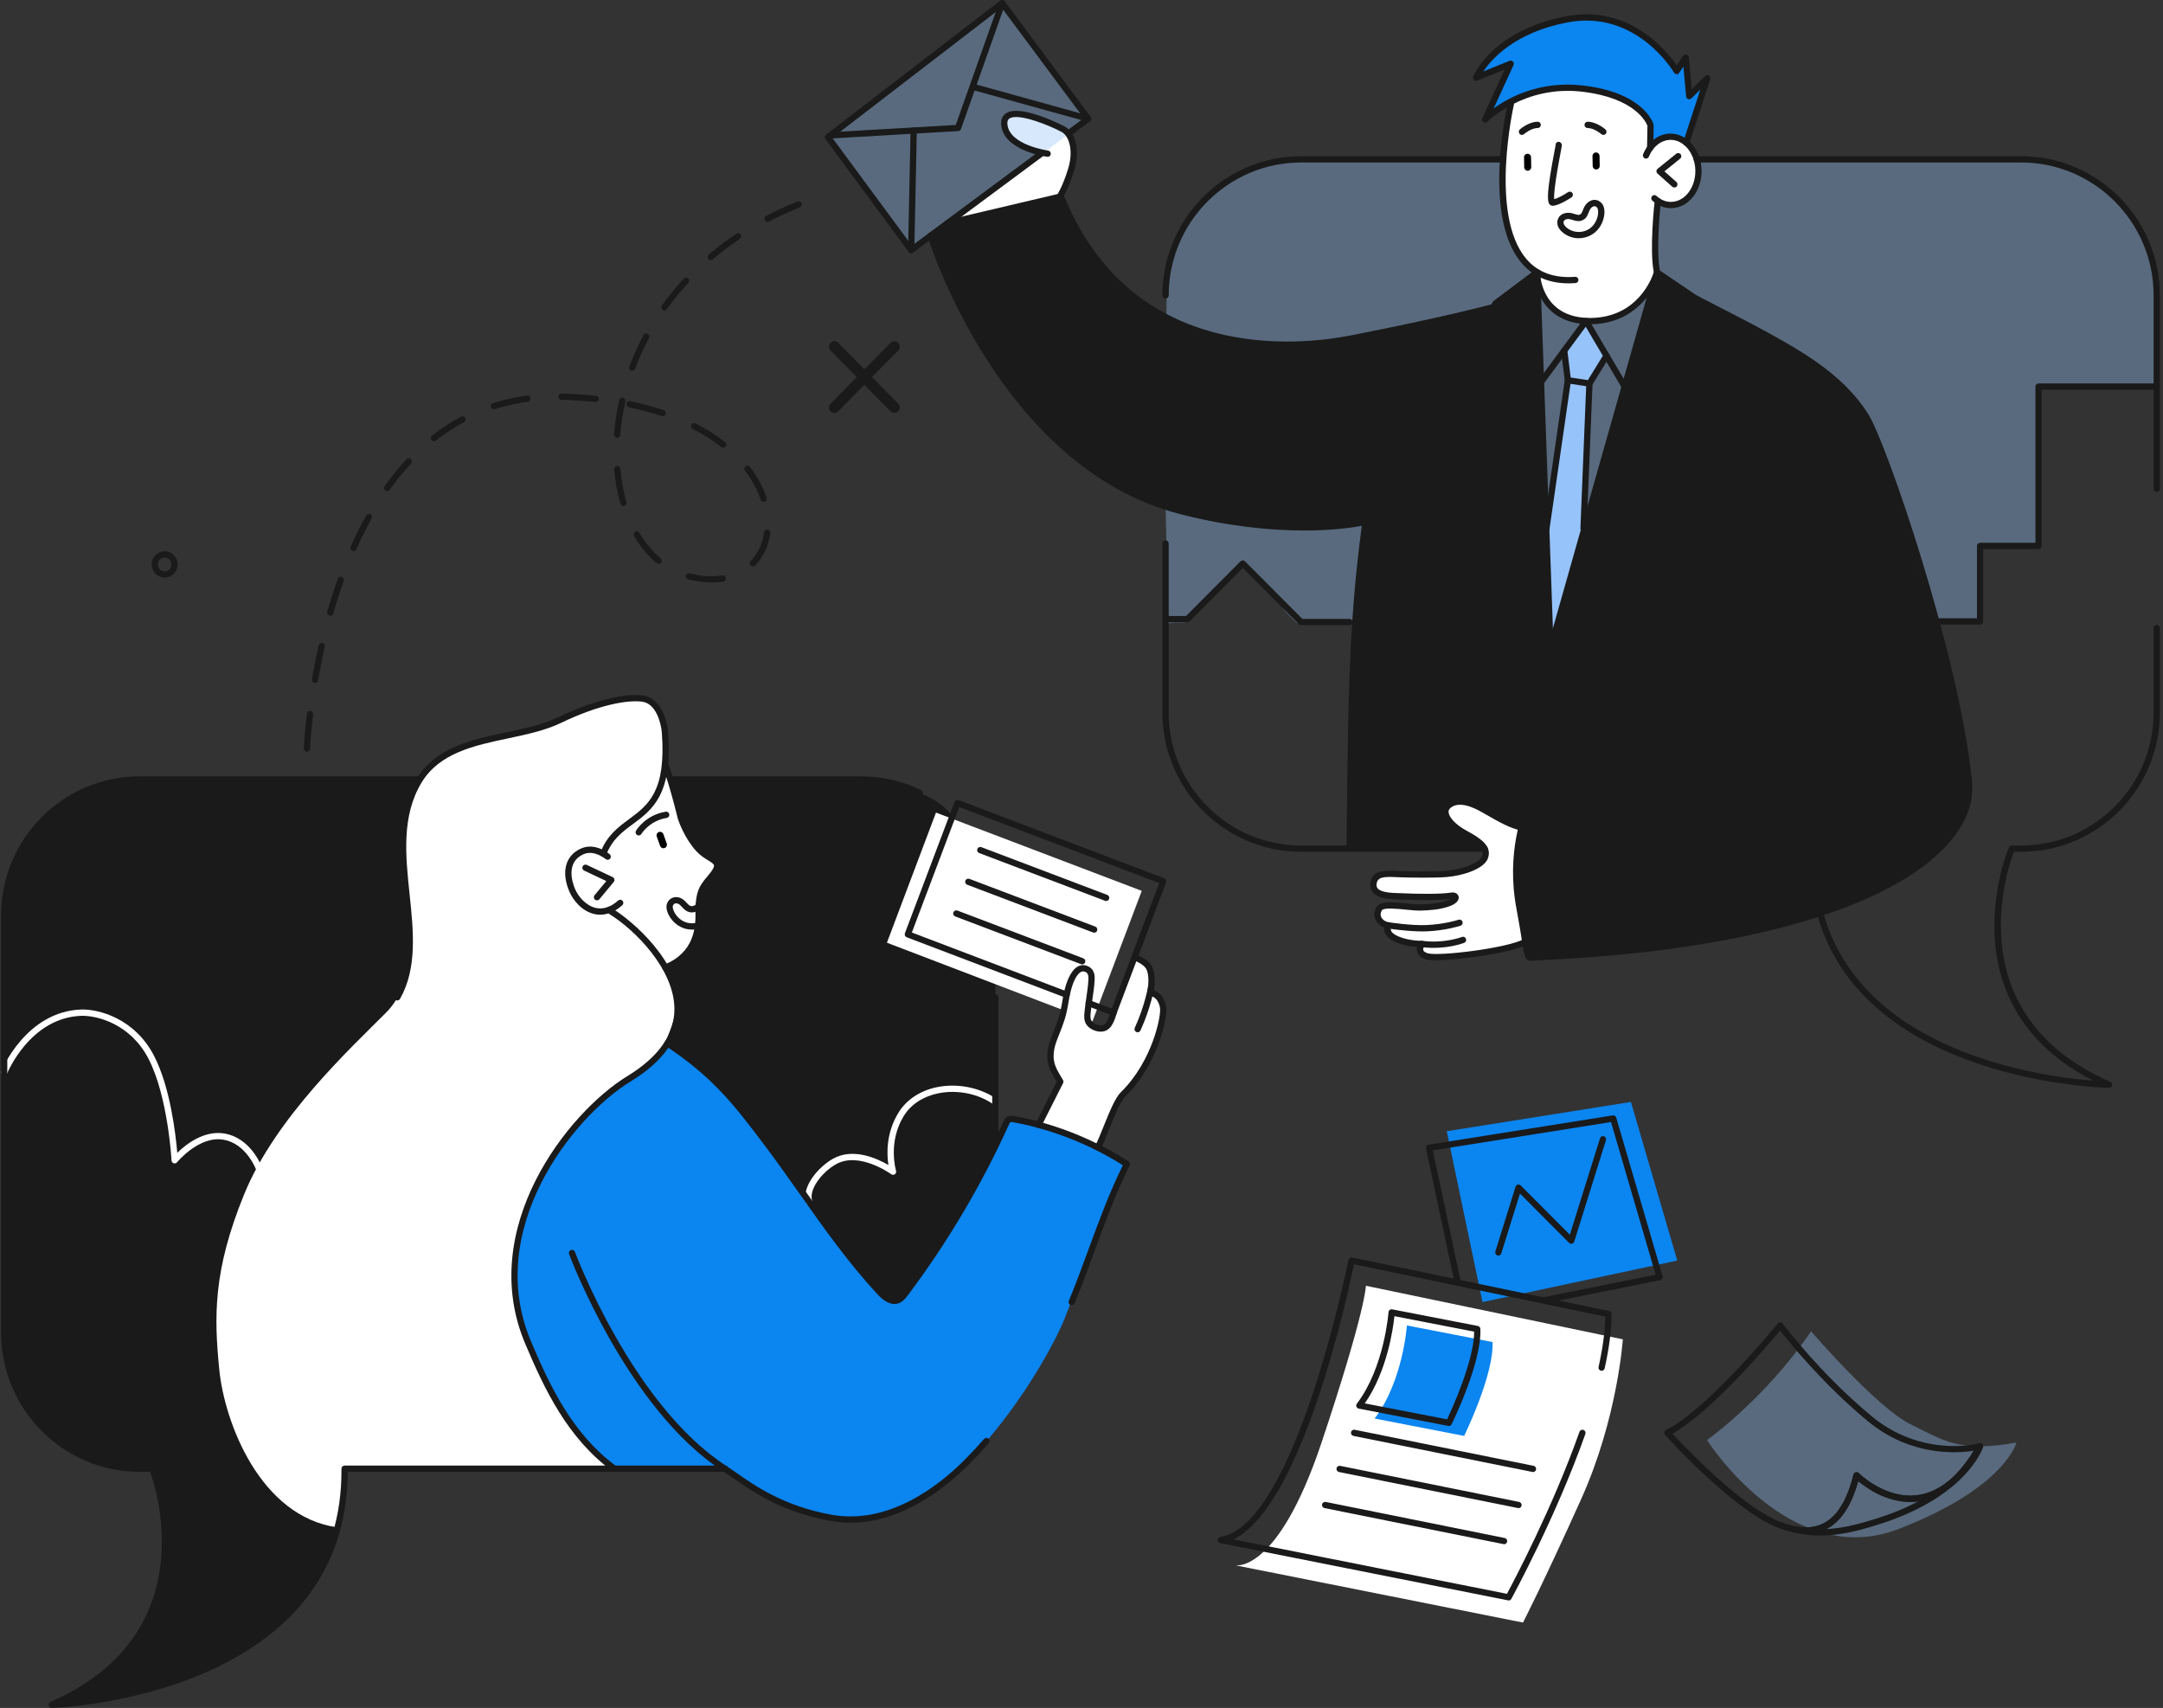 <svg width="518" height="409" viewBox="0 0 518 409" fill="none" xmlns="http://www.w3.org/2000/svg">
<rect x="0" y="0" width="518" height="409" fill="#333333" stroke="none"/>
<g clip-path="url(#clip0_7860_49377)">
<path opacity="0.38" d="M490.456 92.253C490.488 92.253 490.512 92.245 490.544 92.245H495.808C496.529 92.04 497.277 92.715 498.05 92.679C498.971 92.639 499.864 91.968 500.708 92.245H516.501V80.112C516.501 64.761 516.521 61.005 508.25 49.105C499.98 37.204 481.036 38.164 481.036 38.164H311.604C304.782 38.164 300.595 40.104 290.634 45.928C280.678 51.752 279.389 66.653 279.389 66.653L279.133 121.123C279.133 121.123 279.493 135.831 279.577 149.379C280.282 149.186 281.01 149.081 281.747 149.081C282.412 149.081 283.08 149.085 283.745 149.085C288.1 145.25 292.632 141.422 295.867 136.574C296.615 135.454 298.117 135.888 298.541 136.799C298.565 136.811 298.585 136.827 298.609 136.843C298.921 136.851 299.241 136.948 299.534 137.185C302.304 139.394 305.855 142.446 307.472 146.021C308.497 147.125 309.514 148.254 310.631 149.238C320.403 149.33 330.175 149.459 339.947 149.624C374.3 150.206 408.644 151.15 442.992 151.957C448.065 152.078 453.137 152.19 458.209 152.303C458.377 151.76 458.826 151.311 459.55 151.286C459.766 151.278 459.983 151.274 460.199 151.266C459.778 150.391 460.199 149.085 461.46 149.085H473.546C474.082 143.434 473.922 137.759 473.822 132.092C473.798 130.819 475.103 130.405 475.984 130.835C476.068 130.823 476.152 130.807 476.248 130.807C480.147 130.807 484.042 130.755 487.942 130.65V109.889C487.942 109.355 488.178 108.978 488.51 108.745C488.454 106.716 488.43 104.688 488.422 102.664C488.41 99.776 488.662 96.776 488.186 93.92C487.946 92.49 489.563 91.695 490.468 92.253H490.456Z" fill="#96C3F9"/>
<path d="M82.238 351.625C82.238 351.625 90.845 400.296 12.4 408.249C12.4 408.249 30.163 401.561 36.832 384.708C43.502 367.859 36.476 351.713 36.476 351.713C36.476 351.713 23.153 354.388 9.454 340.773C-1.592 329.796 1.219 310.051 1.003 292.086C0.862 280.462 1.003 215.983 1.003 215.983C1.003 215.983 1.475 202.716 12.884 194.081C24.29 185.446 33.473 186.647 33.473 186.647H191.624C191.624 186.647 220.66 184.715 227.954 195.366C227.954 195.366 238.371 210.713 238.371 231.872V308.742L173.718 351.814L82.238 351.625Z" fill="#1A1A1A"/>
<path d="M159.406 183.357C159.406 183.357 160.202 188.864 162.26 194.37C164.318 199.877 165.759 202.532 168.253 204.203C170.747 205.877 172.264 206.552 171.74 208.203C171.216 209.858 167.857 210.529 167.613 216.593C167.368 222.654 167.06 229.008 159.342 231.711C159.342 231.711 153.409 222.052 146.107 218.039C146.107 218.039 140.05 220.529 136.599 212.011C133.148 203.492 142.14 202.672 144.381 204.267C144.381 204.267 147.392 198.917 150.647 196.877C153.901 194.832 159.134 190.784 159.406 183.357Z" fill="white"/>
<path d="M248.712 269.353L253.744 259.373C253.744 259.373 250.181 255.541 252.519 248.524C254.853 241.508 255.029 238.728 255.882 236.471C256.735 234.214 257.455 231.527 259.036 231.904C260.614 232.286 261.615 233.145 261.01 238.278C260.406 243.415 260.834 246.215 262.704 246.159C264.573 246.106 264.833 246.243 266.771 241.696C268.708 237.154 271.959 229.374 271.959 229.374L275.37 231.864C275.37 231.864 276.083 235.246 275.49 237.732C275.49 237.732 280.054 238.307 278.28 244.339C276.507 250.372 271.987 259.075 269.337 261.682C266.687 264.293 262.968 274.181 262.968 274.181L248.716 269.341L248.712 269.353Z" fill="white"/>
<path d="M226.629 53.643C226.898 53.447 249.528 36.541 249.528 36.541C249.528 36.541 239.968 34.14 240.497 29.485C241.025 24.83 249.5 28.677 250.425 29.055C251.35 29.428 257.711 29.987 256.734 36.429C255.758 42.871 253.816 47.048 253.816 47.048L226.629 53.647V53.643Z" fill="white"/>
<path d="M361.849 24.749C361.849 24.749 359.043 42.775 360.26 50.217C361.477 57.659 364.872 63.817 368.103 65.186C368.103 65.186 368.006 76.533 380.205 76.894C392.403 77.255 396.83 65.23 396.83 65.23L396.914 49.105C396.914 49.105 407.379 51.024 406.727 40.417C406.074 29.814 395.854 32.376 395.185 35.42L395.241 29.906C395.241 29.906 391.114 20.64 373.687 21.062C373.687 21.062 363.355 22.62 361.845 24.749H361.849Z" fill="white"/>
<path d="M364.403 198.133C364.403 198.133 358.178 195.74 355.068 193.736C351.953 191.731 346.585 191.506 346.176 194.069C345.768 196.631 347.762 197.732 349.535 198.788C351.305 199.844 356.513 201.941 355.536 204.881C354.559 207.821 349.839 209.07 342.349 209.424C334.863 209.781 328.502 207.986 328.994 212.966C328.994 212.966 329.575 214.83 337.869 214.745C346.164 214.661 348.514 214.745 348.514 214.745C348.514 214.745 347.99 217.079 340.283 217.308C332.581 217.537 330.728 216.235 330.299 217.585C329.871 218.931 329.474 221.252 332.333 221.887C332.333 221.887 331.68 225.417 340.067 226.052C340.067 226.052 338.814 229.747 345.22 229.184C351.625 228.622 365.276 225.574 365.276 225.574C365.276 225.574 363.262 215.091 363.098 209.456C362.938 203.821 364.399 198.142 364.399 198.142L364.403 198.133Z" fill="white"/>
<path d="M144.377 204.267C144.377 204.267 145.31 200.146 150.643 196.877C155.975 193.612 159.506 190.399 159.402 183.358C159.302 176.317 160.427 168.224 153.889 167.28C147.348 166.34 136.287 172.088 131.343 173.538C126.395 174.988 115.534 176.385 110.445 179.032C105.357 181.679 95.189 187.117 96.542 203.488C97.895 219.859 100.769 234.129 92.45 242.495C84.132 250.862 65.989 267.594 58.486 285.961C50.984 304.332 51.268 315.309 52.509 327.945C53.75 340.584 62.273 363.205 80.881 365.775C80.881 365.775 82.562 358.899 82.234 351.622H147.012C147.012 351.622 131.719 340.584 126.182 320.173C120.65 299.758 124.149 286.311 135.094 273.032C146.039 259.75 156.571 256.653 159.398 249.544C162.228 242.435 164.798 237.174 155.03 225.659L146.547 218.297C146.547 218.297 138.288 219.919 136.587 212.011C134.886 204.103 139.81 202.227 144.369 204.267H144.377Z" fill="white"/>
<path d="M355.672 28.633L361.789 15.266L353.53 18.604C353.53 18.604 359.807 7.8 369.92 5.988C380.028 4.177 379.64 3.687 385.573 4.868C391.506 6.049 399.865 12.479 401.178 16.427C402.495 20.379 401.534 16.997 401.534 16.997L403.696 13.804L404.545 23.026L408.46 19.138L404.04 33.541C404.04 33.541 398.011 30.742 395.185 35.417L395.293 29.32C395.293 29.32 389.248 20.741 377.254 21.11C365.26 21.48 361.849 24.745 361.849 24.745L355.672 28.633Z" fill="#0B85F0"/>
<path d="M470.519 179.566C469.078 163.6 460.727 142.743 454.598 119.066C448.473 95.394 438.953 90.714 432.516 85.919C426.074 81.123 405.501 71.098 405.501 71.098L396.634 66.066L372.014 152.736L368.138 66.11L368.102 65.182L357.101 73.681C357.101 73.681 339.483 77.802 331.04 79.573C322.597 81.344 302.957 85.987 281.743 77.284C260.529 68.576 253.808 47.048 253.808 47.048L226.621 53.647L222.866 57.081C225.14 62.302 242.078 109.547 275.582 120.058C309.09 130.565 327.008 124.97 327.008 124.97C322.945 138.919 323.197 202.837 323.197 202.837L354.96 203.226C355.772 200.841 344.623 197.776 346.172 194.069C347.718 190.366 351.985 192.478 355.528 194.029C359.075 195.579 364.319 198.511 364.319 198.511C361.389 214.103 366.209 229.241 366.209 229.241C366.209 229.241 398.428 229.209 429.765 220.461C461.107 211.713 468.734 197.888 470.511 194.298C472.289 190.703 470.511 179.566 470.511 179.566H470.519Z" fill="#1A1A1A"/>
<path d="M147.016 351.625C147.016 351.625 122.687 330.463 123.42 301.721C124.105 274.755 152.208 257.504 152.208 257.504C152.208 257.504 157.072 253.532 159.406 249.544C159.406 249.544 174.414 257.834 194.331 288.596C194.331 288.596 207.582 307.284 210.644 309.373C213.703 311.457 213.431 313.646 218.138 307.951C226.822 297.444 241.77 268.007 241.77 268.007C241.77 268.007 249.436 268.646 257.099 272.201C264.761 275.755 269.881 278.775 269.881 278.775C269.881 278.775 258.696 306.031 255.029 315.574C251.362 325.113 230.501 361.345 208.094 363.498C208.094 363.498 195.936 367.98 173.718 351.814L147.016 351.625Z" fill="#0B85F0"/>
<path d="M212.401 225.751L224.151 194.588L273.432 213.333L261.626 244.572L212.401 225.751Z" fill="white"/>
<path opacity="0.38" d="M218.214 60.077L198.274 33.031L240.004 0.939L260.59 28.637L218.214 60.077Z" fill="#96C3F9"/>
<path d="M374.6 84.731L375.801 91.056L370.269 125.594L371.73 153.275L379.933 126.3L380.929 91.848L384.729 85.204L379.668 77.111L374.6 84.731Z" fill="#96C3F9"/>
<path d="M327.112 307.902L388.635 320.727C388.635 320.727 387.43 339.475 378.683 358.939C369.932 378.399 364.732 388.552 364.732 388.552L295.831 374.836C295.831 374.836 305.943 377.009 316.528 345.327C327.108 313.646 327.112 307.902 327.112 307.902Z" fill="white"/>
<path d="M346.469 270.895L355.028 311.811L401.674 301.862L390.577 263.883L346.469 270.895Z" fill="#0B85F0"/>
<path opacity="0.38" d="M408.796 344.854C408.796 344.854 422.696 335.018 433.721 318.804C433.721 318.804 449.47 337.107 457.529 341.059C465.587 345.011 469.074 347.854 482.886 345.457C482.886 345.457 480.292 356.257 454.674 366.149C428.705 376.174 408.796 344.854 408.796 344.854Z" fill="#96C3F9"/>
<path d="M336.933 317.405C336.933 317.405 335.992 330.808 329.202 339.696L350.632 343.853C350.632 343.853 357.794 329.282 357.438 321.382L336.933 317.405Z" fill="#0B85F0"/>
<path d="M193.798 288.596C193.486 288.596 193.194 288.399 193.09 288.081C191.809 284.242 195.98 279.458 199.487 277.482C204.291 274.771 210.048 277.406 212.762 278.984C212.358 276.366 212.158 271.317 215.18 266.429C217.102 263.316 220.388 261.151 224.432 260.332C229.356 259.336 234.864 260.456 238.808 263.264C239.144 263.505 239.224 263.971 238.984 264.312C238.744 264.65 238.279 264.726 237.939 264.489C234.324 261.914 229.276 260.886 224.728 261.806C221.097 262.541 218.159 264.465 216.453 267.22C212.558 273.522 214.564 280.294 214.584 280.362C214.676 280.671 214.564 281.009 214.303 281.193C214.039 281.374 213.691 281.378 213.427 281.185C213.351 281.129 205.76 275.663 200.224 278.787C196.785 280.727 193.614 284.904 194.511 287.599C194.643 287.993 194.431 288.419 194.039 288.547C193.963 288.575 193.882 288.587 193.802 288.587L193.798 288.596Z" fill="white"/>
<path d="M62.545 282.017C62.213 282.017 61.909 281.796 61.821 281.458C61.268 279.394 58.71 273.839 53.562 272.932C47.725 271.887 42.457 278.253 42.409 278.322C42.213 278.563 41.892 278.659 41.596 278.563C41.304 278.466 41.096 278.197 41.08 277.888C41.072 277.735 40.223 262.513 35.539 253.496C31.207 245.154 23.277 243.202 19.594 243.25C7.204 243.616 1.747 256.958 1.695 257.091C1.539 257.476 1.103 257.665 0.722 257.508C0.338 257.356 0.15 256.918 0.306 256.532C0.362 256.388 6.191 242.142 19.55 241.744C23.553 241.652 32.192 243.792 36.872 252.797C40.8 260.368 42.089 271.747 42.453 276.072C44.486 274.072 48.846 270.582 53.826 271.449C59.535 272.462 62.501 278.185 63.27 281.073C63.378 281.474 63.138 281.884 62.742 281.993C62.678 282.009 62.609 282.017 62.55 282.017H62.545Z" fill="white"/>
<path d="M432.472 367.261C431.543 367.261 430.554 367.161 429.533 366.956C428.184 366.687 426.743 366.241 425.262 365.626C414.777 361.281 399.404 344.343 398.756 343.629C398.6 343.456 398.532 343.215 398.576 342.986C398.62 342.753 398.768 342.556 398.976 342.452C409.088 337.363 425.578 317.136 425.742 316.931C425.89 316.751 426.114 316.674 426.339 316.654C426.571 316.658 426.787 316.771 426.923 316.956C427.011 317.076 435.911 328.969 448.317 339.21C458.157 347.328 468.838 346.508 472.345 345.95C473.378 345.785 473.974 345.621 473.994 345.617C474.278 345.536 474.599 345.641 474.783 345.878C474.971 346.119 474.995 346.448 474.843 346.709C469.979 355.304 464.13 359.662 457.46 359.662C451.644 359.662 446.944 356.304 445.014 354.682C442.648 363.148 438.537 367.265 432.468 367.265L432.472 367.261ZM400.521 343.327C403.6 346.637 416.855 360.514 425.834 364.237C427.227 364.811 428.569 365.233 429.826 365.482C436.911 366.888 441.451 362.895 443.881 353.115C443.945 352.854 444.145 352.645 444.406 352.573C444.666 352.505 444.946 352.577 445.134 352.766C445.186 352.822 450.591 358.156 457.46 358.156C463.177 358.156 468.293 354.545 472.685 347.412C468.874 348.014 457.677 348.882 447.36 340.371C436.619 331.507 428.48 321.418 426.299 318.61C423.276 322.261 409.901 338.054 400.517 343.327H400.521Z" fill="#1A1A1A"/>
<path d="M435.874 367.716C433.661 367.716 431.515 367.458 429.501 366.948C429.105 366.852 428.865 366.454 428.953 366.053C429.041 365.659 429.397 365.402 429.829 365.482C436.899 366.888 441.455 362.896 443.881 353.116C443.945 352.855 444.145 352.646 444.406 352.574C444.666 352.505 444.946 352.578 445.134 352.766C445.186 352.823 450.591 358.156 457.46 358.156C463.549 358.156 468.958 354.056 473.538 345.967C473.726 345.625 474.138 345.493 474.49 345.649C474.843 345.806 475.019 346.204 474.899 346.569C474.739 347.067 470.675 358.899 448.677 365.438C445.635 366.346 441.035 367.712 435.866 367.712L435.874 367.716ZM445.018 354.678C443.353 360.635 440.823 364.442 437.356 366.173C441.711 365.948 445.599 364.792 448.261 364C452.672 362.687 456.339 361.149 459.382 359.538C458.753 359.618 458.113 359.663 457.464 359.663C451.648 359.663 446.948 356.305 445.018 354.682V354.678Z" fill="#1A1A1A"/>
<path d="M199.823 98.888C199.495 98.888 199.163 98.759 198.91 98.506C198.41 97.996 198.41 97.169 198.91 96.659L213.278 82.099C213.783 81.593 214.595 81.593 215.1 82.099C215.6 82.609 215.6 83.437 215.1 83.947L200.732 98.506C200.48 98.759 200.152 98.888 199.819 98.888H199.823Z" fill="#1A1A1A"/>
<path d="M214.191 98.888C213.863 98.888 213.531 98.759 213.278 98.506L198.91 83.947C198.41 83.437 198.41 82.609 198.91 82.099C199.415 81.593 200.228 81.593 200.736 82.099L215.104 96.659C215.604 97.169 215.604 97.996 215.104 98.506C214.852 98.759 214.523 98.888 214.191 98.888Z" fill="#1A1A1A"/>
<path d="M39.439 138.313C37.725 138.313 36.332 136.903 36.332 135.168C36.332 133.433 37.725 132.02 39.439 132.02C41.152 132.02 42.545 133.433 42.545 135.168C42.545 136.903 41.152 138.313 39.439 138.313ZM39.439 133.522C38.542 133.522 37.813 134.261 37.813 135.168C37.813 136.076 38.542 136.811 39.439 136.811C40.335 136.811 41.064 136.076 41.064 135.168C41.064 134.261 40.335 133.522 39.439 133.522Z" fill="#1A1A1A"/>
<path d="M312.361 127.04C303.85 127.04 293.505 125.955 282.356 123.043C239.236 111.789 222.322 57.198 222.158 56.644C222.038 56.246 222.262 55.829 222.658 55.708C223.055 55.584 223.471 55.809 223.591 56.21C223.755 56.752 240.433 110.548 282.732 121.589C301.432 126.469 317.789 126.152 326.865 124.232C327.281 124.136 327.665 124.405 327.753 124.811C327.837 125.216 327.581 125.614 327.177 125.702C323.374 126.51 318.318 127.04 312.369 127.04H312.361Z" fill="#1A1A1A"/>
<path d="M308.209 83.296C290.851 83.296 265.926 77.585 253.628 47.928L227.066 54.181C226.653 54.278 226.257 54.025 226.165 53.623C226.069 53.217 226.321 52.816 226.721 52.719L253.904 46.317C254.264 46.229 254.633 46.425 254.769 46.767C271.102 87.136 311.287 82.69 323.205 80.372C345.88 75.958 357.474 72.813 357.59 72.781C357.982 72.673 358.402 72.91 358.507 73.307C358.619 73.705 358.378 74.119 357.978 74.227C357.866 74.259 346.224 77.416 323.49 81.842C320.171 82.489 314.722 83.292 308.205 83.292L308.209 83.296Z" fill="#1A1A1A"/>
<path d="M371.313 155.962C371.209 155.962 371.101 155.937 371.001 155.893C370.665 155.737 370.493 155.359 370.597 155.006L396.118 65.026C396.182 64.793 396.358 64.608 396.582 64.524C396.806 64.435 397.059 64.472 397.259 64.608L406.414 70.805C406.546 70.894 406.646 71.022 406.699 71.175L414.833 93.848C414.909 94.061 414.885 94.302 414.765 94.494C414.645 94.691 414.441 94.82 414.217 94.848L399.685 96.547L403.484 107.957C403.556 108.178 403.524 108.419 403.396 108.616L371.942 155.632C371.798 155.845 371.561 155.966 371.321 155.966L371.313 155.962ZM397.271 66.436L373.327 150.849L401.939 108.082L397.963 96.145C397.891 95.928 397.919 95.695 398.039 95.502C398.159 95.314 398.36 95.185 398.584 95.157L413.092 93.458L405.361 71.91L397.267 66.432L397.271 66.436Z" fill="#1A1A1A"/>
<path d="M371.313 155.961C370.989 155.961 370.693 155.748 370.597 155.427L356.605 109.158C356.557 109.005 356.561 108.845 356.613 108.692L360.585 97.181L350.248 93.912C350.052 93.851 349.888 93.711 349.8 93.526C349.712 93.341 349.7 93.128 349.772 92.936L357.374 72.456C357.422 72.319 357.514 72.203 357.626 72.115L367.65 64.584C367.879 64.419 368.175 64.391 368.423 64.507C368.675 64.628 368.839 64.877 368.851 65.158L372.054 154.949C372.086 155.029 372.102 155.118 372.102 155.21C372.102 155.636 371.754 156.03 371.333 155.961H371.313ZM358.11 108.953L370.357 149.467L367.406 66.652L358.703 73.191L351.453 92.723L361.77 95.988C361.962 96.048 362.122 96.185 362.214 96.366C362.306 96.546 362.318 96.755 362.254 96.948L358.11 108.957V108.953Z" fill="#1A1A1A"/>
<path d="M379.228 127.349C378.783 127.333 378.463 126.983 378.479 126.566L379.888 91.816C379.904 91.402 380.293 91.129 380.669 91.097C381.081 91.113 381.402 91.462 381.386 91.88L379.976 126.63C379.96 127.032 379.628 127.349 379.228 127.349Z" fill="#1A1A1A"/>
<path d="M370.289 127.654C369.772 127.586 369.488 127.204 369.548 126.795L374.736 90.948C374.792 90.539 375.145 90.249 375.585 90.314C375.993 90.374 376.278 90.751 376.218 91.165L371.029 127.012C370.977 127.385 370.657 127.654 370.289 127.654Z" fill="#1A1A1A"/>
<path d="M375.657 67.849C370.937 67.849 367.158 66.222 364.403 62.997C354.907 51.872 360.86 25.685 361.121 24.576C361.213 24.174 361.609 23.925 362.021 24.014C362.426 24.11 362.678 24.512 362.582 24.918C362.518 25.183 356.541 51.478 365.544 62.021C368.283 65.226 372.194 66.668 377.202 66.287C377.602 66.231 377.975 66.568 378.003 66.981C378.035 67.395 377.726 67.757 377.314 67.785C376.75 67.829 376.197 67.849 375.661 67.849H375.657Z" fill="#1A1A1A"/>
<path d="M400.165 49.855C398.532 49.855 396.982 49.225 395.681 48.02C395.377 47.739 395.357 47.265 395.637 46.96C395.918 46.658 396.394 46.634 396.694 46.916C397.711 47.855 398.912 48.349 400.165 48.349C401.782 48.325 403.228 47.55 404.312 46.164C405.433 44.735 406.034 42.839 406.002 40.827C405.934 36.762 403.288 33.489 400.081 33.489C397.839 33.525 395.877 35.063 394.885 37.509C394.729 37.895 394.288 38.083 393.908 37.923C393.524 37.766 393.339 37.328 393.495 36.943C394.717 33.926 397.199 32.031 399.981 31.982C404.1 31.982 407.415 35.91 407.495 40.798C407.531 43.156 406.819 45.389 405.485 47.092C404.116 48.839 402.263 49.819 400.261 49.847C400.225 49.847 400.193 49.847 400.157 49.847L400.165 49.855Z" fill="#1A1A1A"/>
<path d="M380.745 77.645C368.219 77.645 367.398 66.275 367.39 66.159C367.366 65.745 367.678 65.387 368.095 65.363C368.531 65.351 368.863 65.656 368.887 66.066C368.911 66.48 369.652 76.139 380.745 76.139C380.889 76.139 381.033 76.139 381.181 76.135C392.198 75.89 395.601 66.624 396.058 65.191C394.965 59.716 396.218 48.519 396.274 48.036C396.322 47.627 396.606 47.334 397.103 47.374C397.511 47.422 397.807 47.791 397.763 48.205C397.747 48.322 396.454 59.913 397.567 65.066C397.595 65.187 397.591 65.311 397.555 65.432C397.523 65.552 394.028 77.352 381.217 77.638C381.057 77.641 380.901 77.645 380.745 77.645Z" fill="#1A1A1A"/>
<path d="M395.189 36.172C394.765 36.164 394.432 35.823 394.44 35.405L394.532 30.139C394.252 29.372 391.69 23.484 378.979 21.97C365.044 20.295 356.293 29.067 356.205 29.155C355.948 29.416 355.544 29.465 355.244 29.248C354.944 29.043 354.835 28.649 354.988 28.316L360.32 16.664L353.807 19.299C353.534 19.412 353.21 19.347 352.998 19.134C352.786 18.922 352.718 18.6 352.83 18.323C353.01 17.877 357.418 7.318 375.004 3.904C390.129 0.988 399.156 12.186 401.542 15.64L403.071 13.383C403.252 13.118 403.56 13.001 403.88 13.078C404.184 13.158 404.409 13.423 404.441 13.736L405.145 21.372L408.34 18.199C408.584 17.954 408.964 17.913 409.261 18.094C409.553 18.275 409.689 18.636 409.581 18.966L404.549 34.405C404.417 34.798 404 35.007 403.604 34.887C403.212 34.758 402.995 34.333 403.123 33.939L407.195 21.456L405.073 23.561C404.869 23.765 404.565 23.83 404.288 23.733C404.016 23.633 403.824 23.384 403.8 23.095L403.143 15.961L402.155 17.419C402.011 17.636 401.79 17.793 401.506 17.749C401.25 17.737 401.014 17.596 400.886 17.371C400.798 17.219 391.918 2.153 375.292 5.382C362.858 7.792 357.294 14.021 355.236 17.102L361.505 14.568C361.781 14.451 362.114 14.52 362.326 14.748C362.538 14.969 362.59 15.303 362.466 15.58L357.718 25.954C361.409 23.287 368.879 19.263 379.152 20.48C393.792 22.227 395.917 29.521 396.002 29.83C396.022 29.898 396.03 29.971 396.026 30.043L395.93 35.437C395.922 35.847 395.589 36.172 395.181 36.172H395.189Z" fill="#1A1A1A"/>
<path d="M400.974 44.904C400.797 44.904 400.617 44.844 400.477 44.715L396.942 41.566C396.778 41.418 396.686 41.205 396.69 40.984C396.694 40.763 396.798 40.554 396.97 40.418L401.43 36.819C401.746 36.558 402.223 36.61 402.483 36.931C402.743 37.257 402.691 37.727 402.371 37.988L398.604 41.032L401.474 43.587C401.782 43.864 401.81 44.338 401.538 44.647C401.39 44.812 401.182 44.9 400.978 44.9L400.974 44.904Z" fill="#1A1A1A"/>
<path d="M371.83 49.273C371.553 49.273 371.289 49.153 371.101 48.936C370.444 48.181 370.436 45.795 372.342 35.826C372.454 35.224 372.534 34.822 372.55 34.71C372.506 34.296 372.806 33.999 373.215 33.955C373.639 33.927 373.995 34.284 374.039 34.694C374.05 34.793 373.974 35.265 373.811 36.111C372.286 44.096 372.106 46.811 372.202 47.699C373.171 47.442 374.68 46.578 375.517 46.012C375.857 45.783 376.325 45.871 376.557 46.217C376.79 46.562 376.698 47.028 376.353 47.261C376.061 47.458 373.467 49.177 371.882 49.273H371.83Z" fill="#1A1A1A"/>
<path d="M364.475 32.308C364.267 32.308 364.059 32.22 363.911 32.047C363.639 31.734 363.671 31.26 363.983 30.987C364.067 30.911 366.109 29.151 368.251 29.151C368.667 29.151 369.003 29.489 369.003 29.902C369.003 30.316 368.667 30.654 368.255 30.654C366.673 30.654 364.98 32.103 364.964 32.12C364.82 32.244 364.648 32.304 364.471 32.304L364.475 32.308Z" fill="#1A1A1A"/>
<path d="M383.988 32.308C383.812 32.308 383.64 32.248 383.495 32.123C383.479 32.107 381.786 30.657 380.209 30.657C379.792 30.657 379.456 30.324 379.456 29.906C379.456 29.489 379.788 29.155 380.205 29.155C382.354 29.155 384.392 30.915 384.476 30.991C384.788 31.264 384.821 31.738 384.548 32.051C384.4 32.224 384.192 32.312 383.984 32.312L383.988 32.308Z" fill="#1A1A1A"/>
<path d="M143.753 219.047C143.236 219.047 142.768 218.983 142.356 218.891C139.313 218.204 137.203 215.521 136.323 213.432C134.353 208.773 135.426 204.849 139.117 203.199C142.584 201.648 145.887 204.46 146.023 204.58C146.335 204.849 146.371 205.323 146.103 205.637C145.831 205.946 145.354 205.982 145.046 205.717C145.022 205.693 142.304 203.419 139.726 204.564C135.418 206.492 137.083 211.384 137.696 212.842C138.497 214.742 140.35 216.891 142.68 217.421C144.462 217.81 146.263 217.228 148.032 215.649C148.341 215.372 148.817 215.396 149.089 215.71C149.366 216.019 149.338 216.493 149.029 216.77C147.052 218.537 145.21 219.039 143.749 219.039L143.753 219.047Z" fill="#1A1A1A"/>
<path d="M142.972 215.605C142.804 215.605 142.632 215.549 142.491 215.433C142.175 215.168 142.131 214.694 142.395 214.372L145.206 210.986L139.889 208.48C139.513 208.303 139.353 207.858 139.529 207.48C139.705 207.103 140.158 206.942 140.526 207.119L146.723 210.039C146.931 210.139 147.087 210.328 147.135 210.553C147.187 210.782 147.127 211.019 146.979 211.199L143.548 215.332C143.4 215.509 143.188 215.601 142.972 215.601V215.605Z" fill="#1A1A1A"/>
<path d="M248.712 270.105C248.6 270.105 248.479 270.081 248.371 270.024C248.003 269.836 247.855 269.382 248.039 269.012L253.063 259.047C252.939 258.831 252.811 258.618 252.683 258.397C251.31 256.099 249.752 253.497 251.818 248.247L252.199 247.295C253.263 244.62 253.908 243.006 254.424 239.648C255.085 235.403 256.35 232.519 257.987 231.523C258.692 231.093 259.477 231.005 260.241 231.266C262.287 231.965 262.187 233.921 262.151 234.66C262.071 236.186 261.846 237.712 261.63 239.186C261.478 240.239 261.322 241.291 261.218 242.343C261.138 243.175 261.062 243.93 261.382 244.456C261.75 245.062 262.699 245.468 263.4 245.54C264.801 245.673 265.281 244.476 265.87 242.616L266.058 242.034C266.19 241.64 266.618 241.431 267.007 241.56C267.399 241.692 267.611 242.118 267.479 242.512L267.299 243.07C266.763 244.757 265.946 247.279 263.248 247.034C262.159 246.922 260.77 246.323 260.109 245.243C259.525 244.287 259.637 243.183 259.725 242.291C259.837 241.122 259.997 240.046 260.153 238.969C260.361 237.527 260.581 236.033 260.658 234.579C260.726 233.27 260.393 232.905 259.765 232.688C259.416 232.567 259.104 232.607 258.768 232.808C257.547 233.547 256.478 236.19 255.91 239.877C255.365 243.407 254.661 245.175 253.596 247.854L253.219 248.802C251.426 253.36 252.663 255.433 253.972 257.626C254.18 257.967 254.384 258.312 254.576 258.662C254.697 258.883 254.705 259.144 254.593 259.365L249.388 269.691C249.256 269.952 248.992 270.101 248.72 270.101L248.712 270.105Z" fill="#1A1A1A"/>
<path d="M262.963 275.566C262.855 275.566 262.747 275.542 262.643 275.498C262.271 275.321 262.107 274.875 262.283 274.498C262.903 273.168 263.568 271.522 264.212 269.931C265.674 266.308 267.051 262.886 268.444 261.525C275.998 254.139 278.148 243.154 277.792 241.31C277.279 238.635 275.526 238.499 275.45 238.495C275.234 238.479 275.025 238.37 274.893 238.201C274.761 238.029 274.705 237.804 274.749 237.591C274.969 236.527 275.35 233.434 274.469 231.972C273.848 230.944 272.083 230.153 271.454 229.932C271.066 229.795 270.858 229.369 270.99 228.976C271.126 228.582 271.546 228.365 271.943 228.51C272.223 228.606 274.741 229.514 275.75 231.189C276.795 232.92 276.539 235.812 276.342 237.161C277.287 237.487 278.756 238.402 279.261 241.021C279.757 243.624 277.171 255.082 269.485 262.597C268.32 263.734 266.875 267.325 265.598 270.489C264.949 272.1 264.276 273.763 263.64 275.132C263.512 275.406 263.244 275.562 262.959 275.562L262.963 275.566Z" fill="#1A1A1A"/>
<path d="M147.015 352.376C146.859 352.376 146.707 352.328 146.571 352.228C135.938 344.356 130.47 332.873 125.782 321.787C114.092 294.17 135.974 266.397 150.286 257.665C157.716 253.131 161.491 247.757 161.511 241.692C161.539 232.121 152.02 222.654 146.011 218.939C145.77 218.79 145.55 218.577 145.354 218.3C145.114 217.967 145.186 217.493 145.522 217.252C145.854 217.007 146.323 217.083 146.567 217.421C146.675 217.569 146.755 217.634 146.795 217.658C151.315 220.457 163.041 230.229 163.009 241.696C162.989 248.319 158.969 254.123 151.063 258.951C137.139 267.445 115.83 294.428 127.159 321.201C131.767 332.098 137.131 343.372 147.46 351.019C147.792 351.264 147.864 351.734 147.616 352.067C147.468 352.268 147.244 352.372 147.015 352.372V352.376Z" fill="#1A1A1A"/>
<path d="M95.145 239.571C95.017 239.571 94.889 239.539 94.772 239.475C94.412 239.27 94.288 238.808 94.492 238.451C98.424 231.55 97.539 223.192 96.606 214.344C95.605 204.841 94.568 195.013 99.709 186.575C104.356 178.939 112.988 177.112 121.338 175.349C125.842 174.397 130.094 173.497 133.713 171.75C141.627 167.93 149.398 165.938 153.99 166.541C157.693 167.031 159.698 171.477 159.994 175.397C161.111 190.274 156.251 193.872 151.547 197.359C148.989 199.25 146.575 201.042 145.186 204.705C145.042 205.094 144.602 205.299 144.221 205.143C143.833 204.994 143.641 204.56 143.785 204.175C145.33 200.094 148.041 198.09 150.659 196.15C155.235 192.76 159.554 189.559 158.501 175.513C158.321 173.116 157.104 168.473 153.793 168.031C150.419 167.581 143.533 168.681 134.361 173.108C130.578 174.935 126.038 175.895 121.647 176.823C113.608 178.522 105.297 180.277 100.986 187.358C96.114 195.367 97.122 204.934 98.095 214.192C99.012 222.887 99.961 231.88 95.793 239.202C95.653 239.447 95.401 239.579 95.141 239.579L95.145 239.571Z" fill="#1A1A1A"/>
<path d="M159.342 232.467C159.045 232.467 158.765 232.29 158.649 231.997C158.493 231.611 158.677 231.173 159.061 231.017C166.231 228.101 166.8 222.193 166.499 217.373C166.872 213.577 167.052 212.601 169.506 209.75C170.815 208.232 171.031 207.537 170.983 207.224C170.927 206.854 170.299 206.468 169.578 206.023C168.765 205.521 167.753 204.898 166.812 203.894C164.005 200.898 162.536 196.696 162.34 196.106C160.162 187.174 158.573 183.282 158.557 183.245C158.397 182.864 158.581 182.422 158.961 182.261C159.346 182.105 159.782 182.286 159.942 182.667C160.006 182.828 161.583 186.667 163.753 195.604C163.873 195.961 165.286 200.07 167.905 202.862C168.709 203.721 169.586 204.263 170.363 204.741C171.404 205.38 172.304 205.938 172.464 206.995C172.613 207.959 172.068 209.075 170.639 210.73C168.401 213.328 168.329 214.027 167.989 217.397C168.301 222.185 167.765 229.093 159.622 232.406C159.53 232.447 159.434 232.463 159.342 232.463V232.467Z" fill="#1A1A1A"/>
<path d="M266.686 243.246C266.598 243.246 266.51 243.23 266.422 243.198L260.461 240.929C260.073 240.78 259.881 240.346 260.025 239.961C260.173 239.571 260.605 239.374 260.99 239.523L266.25 241.523L277.607 211.472L229.728 193.258L218.374 223.309L255.713 237.511C256.102 237.659 256.294 238.093 256.15 238.479C256.005 238.868 255.581 239.077 255.185 238.916L217.145 224.445C216.757 224.297 216.565 223.863 216.709 223.477L228.595 192.021C228.663 191.836 228.803 191.683 228.987 191.603C229.167 191.523 229.375 191.519 229.56 191.587L278.84 210.336C279.025 210.404 279.177 210.545 279.257 210.729C279.337 210.91 279.345 211.119 279.273 211.304L267.383 242.76C267.271 243.061 266.987 243.246 266.682 243.246H266.686Z" fill="#1A1A1A"/>
<path d="M264.909 215.758C264.821 215.758 264.733 215.742 264.645 215.71L234.492 204.275C234.104 204.131 233.911 203.697 234.056 203.307C234.204 202.922 234.632 202.721 235.02 202.869L265.173 214.304C265.562 214.449 265.754 214.883 265.61 215.272C265.498 215.573 265.213 215.758 264.909 215.758Z" fill="#1A1A1A"/>
<path d="M262.043 223.349C261.955 223.349 261.867 223.333 261.779 223.301L231.626 211.866C231.237 211.721 231.045 211.288 231.189 210.898C231.334 210.512 231.77 210.312 232.154 210.46L262.307 221.895C262.695 222.04 262.888 222.473 262.744 222.863C262.631 223.164 262.347 223.349 262.043 223.349Z" fill="#1A1A1A"/>
<path d="M259.172 230.94C259.084 230.94 258.996 230.924 258.908 230.892L228.755 219.457C228.367 219.312 228.175 218.878 228.319 218.489C228.467 218.103 228.895 217.902 229.284 218.051L259.437 229.486C259.825 229.63 260.017 230.064 259.873 230.454C259.761 230.755 259.477 230.94 259.172 230.94Z" fill="#1A1A1A"/>
<path d="M218.215 60.64C217.986 60.64 217.758 60.535 217.614 60.335L197.674 33.288C197.429 32.959 197.497 32.493 197.822 32.248L239.548 0.157C239.708 0.032 239.909 -0.016 240.109 0.008C240.305 0.036 240.485 0.145 240.605 0.301L261.19 27.994C261.31 28.155 261.362 28.356 261.33 28.557C261.302 28.753 261.194 28.93 261.034 29.051L256.354 32.525C256.026 32.77 255.554 32.706 255.309 32.368C255.061 32.035 255.133 31.565 255.465 31.32L259.541 28.296L239.861 1.819L199.319 32.995L218.375 58.84L248.968 36.14C249.296 35.891 249.769 35.963 250.013 36.296C250.261 36.63 250.189 37.1 249.857 37.345L218.663 60.491C218.531 60.592 218.375 60.64 218.219 60.64H218.215Z" fill="#1A1A1A"/>
<path d="M238.367 274.775C237.951 274.775 237.619 274.438 237.619 274.024V238.857C237.619 238.439 237.951 238.105 238.367 238.105C238.784 238.105 239.116 238.439 239.116 238.857V274.024C239.116 274.438 238.78 274.775 238.367 274.775Z" fill="#1A1A1A"/>
<path d="M220.296 190.667C220.184 190.667 220.068 190.643 219.96 190.591C215.72 188.47 210.988 187.398 205.896 187.398H160.707C160.29 187.398 159.958 187.06 159.958 186.647C159.958 186.233 160.29 185.896 160.707 185.896H205.896C211.224 185.896 216.181 187.024 220.628 189.245C220.997 189.43 221.149 189.884 220.965 190.253C220.832 190.518 220.568 190.667 220.292 190.667H220.296Z" fill="#1A1A1A"/>
<path d="M12.4 409C12.048 409 11.743 408.755 11.671 408.413C11.591 408.06 11.775 407.706 12.104 407.562C48.582 391.536 37.549 356.899 35.96 352.464H33.474C15.154 352.464 0.25 337.511 0.25 319.136V219.224C0.25 200.845 15.154 185.896 33.469 185.896H100.201C100.613 185.896 100.949 186.233 100.949 186.647C100.949 187.06 100.613 187.398 100.201 187.398H33.469C15.979 187.398 1.747 201.676 1.747 219.224V319.136C1.747 336.684 15.979 350.962 33.469 350.962H36.472C36.776 350.962 37.053 351.147 37.165 351.428C37.321 351.814 51.885 388.869 16.307 407.216C31.047 405.815 82.134 397.633 81.773 351.717C81.773 351.517 81.85 351.324 81.99 351.183C82.13 351.043 82.322 350.962 82.522 350.962H173.598C174.01 350.962 174.346 351.296 174.346 351.713C174.346 352.131 174.01 352.464 173.598 352.464H83.275C83.05 406.59 13.129 408.979 12.416 409H12.396H12.4Z" fill="#1A1A1A"/>
<path d="M279.133 71.489C278.721 71.489 278.384 71.155 278.384 70.737C278.384 52.362 293.285 37.409 311.604 37.409H359.984C360.396 37.409 360.732 37.747 360.732 38.16C360.732 38.574 360.396 38.911 359.984 38.911H311.604C294.113 38.911 279.882 53.19 279.882 70.737C279.882 71.155 279.545 71.489 279.133 71.489Z" fill="#1A1A1A"/>
<path d="M516.501 117.77C516.089 117.77 515.753 117.436 515.753 117.019V70.737C515.753 53.19 501.521 38.911 484.031 38.911H406.346C405.934 38.911 405.598 38.574 405.598 38.16C405.598 37.747 405.934 37.409 406.346 37.409H484.031C502.346 37.409 517.25 52.358 517.25 70.737V117.019C517.25 117.436 516.914 117.77 516.501 117.77Z" fill="#1A1A1A"/>
<path d="M505.1 260.513C504.504 260.509 446.263 259.312 435.142 218.806C435.03 218.405 435.266 217.991 435.663 217.883C436.067 217.782 436.475 218.011 436.583 218.405C445.771 251.854 488.294 257.77 501.313 258.798C488.434 252.203 480.712 242.503 478.35 229.924C475.74 216.043 480.848 203.102 481.252 202.693C481.392 202.552 481.585 202.476 481.781 202.476H484.027C501.517 202.476 515.749 188.201 515.749 170.654V150.391C515.749 149.977 516.085 149.64 516.498 149.64C516.91 149.64 517.246 149.977 517.246 150.391V170.654C517.246 189.029 502.346 203.978 484.027 203.978H482.289C480.628 208.348 468.846 243.021 505.396 259.075C505.725 259.22 505.905 259.573 505.829 259.918C505.753 260.268 505.448 260.513 505.096 260.513H505.1Z" fill="#1A1A1A"/>
<path d="M355.536 203.978H311.6C293.281 203.978 278.38 189.029 278.38 170.654V130.128C278.38 129.714 278.717 129.377 279.129 129.377C279.541 129.377 279.878 129.714 279.878 130.128V170.654C279.878 188.201 294.109 202.476 311.6 202.476H355.536C355.949 202.476 356.285 202.809 356.285 203.227C356.285 203.645 355.949 203.978 355.536 203.978Z" fill="#1A1A1A"/>
<path d="M159.162 203.078C159.598 202.922 159.826 202.432 159.67 201.994L158.869 199.757C158.713 199.319 158.225 199.09 157.789 199.247C157.352 199.403 157.124 199.893 157.28 200.331L158.085 202.568C158.241 203.006 158.725 203.235 159.162 203.078Z" fill="black"/>
<path d="M165.891 222.614C165.663 222.614 165.419 222.602 165.147 222.578C163.277 222.429 161.512 221.317 160.423 219.594C159.678 218.417 159.426 217.204 159.746 216.353C159.974 215.75 160.407 215.28 160.959 215.027C161.552 214.766 162.24 214.754 162.893 215.007C163.573 215.268 164.022 215.75 164.418 216.172C164.722 216.501 164.986 216.782 165.303 216.923C165.543 217.031 165.979 217.108 166.84 216.509C167.18 216.272 167.645 216.357 167.881 216.694C168.117 217.035 168.033 217.501 167.697 217.738C167.288 218.023 166.043 218.887 164.698 218.297C164.102 218.032 163.689 217.59 163.325 217.196C162.997 216.847 162.717 216.541 162.36 216.405C162.08 216.296 161.8 216.292 161.576 216.393C161.379 216.481 161.235 216.646 161.147 216.879C161.023 217.208 161.171 217.967 161.688 218.783C162.524 220.108 163.865 220.968 165.267 221.076C166.007 221.128 166.36 221.124 166.912 220.927C167.3 220.791 167.733 220.996 167.865 221.385C168.005 221.775 167.801 222.205 167.408 222.341C166.852 222.538 166.408 222.606 165.891 222.606V222.614Z" fill="#1A1A1A"/>
<path d="M152.956 200.066C152.824 200.066 152.692 200.033 152.576 199.961C152.22 199.748 152.104 199.286 152.312 198.933C152.404 198.776 154.598 195.149 159.426 194.378C159.854 194.31 160.218 194.595 160.286 195.001C160.35 195.411 160.07 195.796 159.666 195.864C155.526 196.527 153.625 199.668 153.605 199.696C153.465 199.933 153.216 200.066 152.96 200.066H152.956Z" fill="#1A1A1A"/>
<path d="M365.881 40.887C365.416 40.895 365.032 40.522 365.02 40.06L364.976 37.678C364.964 37.212 365.34 36.827 365.801 36.819C366.265 36.81 366.649 37.184 366.657 37.646L366.701 40.024C366.709 40.489 366.337 40.875 365.877 40.887H365.881Z" fill="black"/>
<path d="M382.278 40.582C381.814 40.59 381.43 40.216 381.418 39.75L381.374 37.372C381.366 36.907 381.738 36.521 382.198 36.509C382.663 36.501 383.047 36.874 383.059 37.34L383.103 39.718C383.111 40.184 382.739 40.569 382.274 40.582H382.278Z" fill="black"/>
<path d="M378.079 57.053C375.461 57.053 373.231 55.294 372.982 53.719C372.866 52.988 373.035 52.33 373.471 51.82C374.163 51.012 375.509 50.731 376.742 51.141C377.414 51.366 377.834 51.466 378.063 51.466C378.151 51.466 378.191 51.454 378.367 51.37C378.627 51.245 378.747 51.189 379.224 49.964C379.712 48.707 380.773 47.859 381.866 47.859C382.518 47.859 383.115 48.145 383.595 48.687C384.196 49.37 384.392 50.59 384.112 51.96C383.703 53.96 382.446 55.635 380.753 56.434C379.892 56.84 378.995 57.049 378.083 57.049L378.079 57.053ZM375.557 52.45C375.148 52.45 374.792 52.583 374.608 52.8C374.464 52.968 374.416 53.197 374.464 53.486C374.58 54.213 376.037 55.551 378.079 55.551C378.767 55.551 379.452 55.394 380.108 55.081C381.377 54.478 382.322 53.201 382.638 51.663C382.831 50.715 382.699 49.952 382.466 49.691C381.874 49.008 380.985 49.546 380.613 50.514C380.016 52.053 379.704 52.402 378.999 52.731C378.591 52.924 378.079 53.169 376.269 52.571C376.029 52.49 375.789 52.45 375.553 52.45H375.557Z" fill="#1A1A1A"/>
<path d="M256.654 312.562C256.558 312.562 256.462 312.542 256.366 312.506C255.986 312.345 255.801 311.907 255.962 311.521C257.663 307.421 259.22 303.167 260.726 299.059C263.172 292.395 265.694 285.511 268.904 279.041C260.946 274.008 251.878 270.45 242.643 268.735C242.458 268.702 242.174 268.646 242.046 268.702C241.862 268.775 241.686 269.164 241.582 269.393C235.048 283.796 226.922 297.512 217.43 310.164C216.941 310.815 216.277 311.698 215.248 312.076C212.93 312.931 210.792 310.638 210.092 309.883C203.146 302.392 197.249 294.038 191.544 285.957C188.858 282.153 186.08 278.217 183.225 274.418C175.483 264.108 170.559 257.91 159.426 250.468C159.081 250.235 158.989 249.769 159.217 249.424C159.45 249.082 159.914 248.994 160.258 249.215C171.592 256.794 176.58 263.071 184.418 273.514C187.289 277.334 190.071 281.278 192.765 285.089C198.442 293.134 204.311 301.448 211.185 308.863C212.63 310.425 213.779 311.019 214.727 310.666C215.292 310.461 215.74 309.907 216.229 309.26C225.656 296.701 233.727 283.077 240.217 268.775C240.413 268.337 240.749 267.606 241.49 267.309C242.022 267.096 242.558 267.196 242.915 267.261C252.563 269.048 262.027 272.811 270.285 278.141C270.606 278.35 270.722 278.768 270.546 279.113C267.227 285.676 264.637 292.745 262.131 299.577C260.617 303.702 259.056 307.967 257.343 312.096C257.223 312.385 256.946 312.558 256.65 312.558L256.654 312.562Z" fill="#1A1A1A"/>
<path d="M203.662 364.634C202.049 364.634 200.408 364.494 198.734 364.184C187.089 362.044 180.075 357.127 175.431 353.874C174.606 353.296 173.862 352.774 173.189 352.34C150.202 337.495 136.419 300.685 136.283 300.315C136.138 299.926 136.335 299.496 136.727 299.351C137.119 299.203 137.544 299.408 137.688 299.797C137.824 300.163 151.435 336.507 174.002 351.079C174.686 351.525 175.447 352.055 176.288 352.645C180.823 355.822 187.677 360.626 199.003 362.71C212.866 365.265 224.872 355.71 230.805 349.79C232.486 348.111 234.128 346.355 235.681 344.58C235.953 344.271 236.425 344.239 236.738 344.512C237.05 344.785 237.082 345.259 236.806 345.572C235.229 347.376 233.563 349.155 231.858 350.858C226.425 356.28 216.037 364.642 203.658 364.642L203.662 364.634Z" fill="#1A1A1A"/>
<path d="M323.197 203.978C322.773 203.97 322.445 203.629 322.449 203.215C322.517 199.054 322.565 194.893 322.609 190.732C322.817 172.224 323.037 153.086 325.111 134.297C326.208 124.353 327.645 114.818 329.383 105.953C330.379 100.869 331.636 94.984 333.974 89.558C334.138 89.177 334.571 88.992 334.959 89.165C335.339 89.329 335.516 89.771 335.347 90.153C333.07 95.442 331.837 101.23 330.852 106.242C329.122 115.063 327.693 124.557 326.6 134.458C324.53 153.178 324.314 172.276 324.106 190.748C324.058 194.913 324.014 199.074 323.946 203.235C323.942 203.645 323.606 203.974 323.197 203.974V203.978Z" fill="#1A1A1A"/>
<path d="M343.838 229.944C342.853 229.944 342.093 229.888 341.644 229.771C340.483 229.466 339.747 228.904 339.451 228.096C339.278 227.631 339.294 227.169 339.378 226.771C338.177 226.695 336.2 226.442 334.31 225.642C332.849 225.024 331.948 224.205 331.628 223.204C331.5 222.807 331.484 222.437 331.524 222.128C330.599 221.791 329.819 221.116 329.418 220.272C328.954 219.296 329.046 218.204 329.674 217.188C330.575 215.722 333.422 215.999 336.72 216.328C338.065 216.465 339.334 216.597 340.271 216.553C341.953 216.493 344.499 216.401 346.701 215.573C346.965 215.473 347.173 215.376 347.329 215.288C344.323 215.698 338.157 215.521 335.948 215.417L335.071 215.384C332.957 215.328 330.059 215.244 328.778 213.714C328.253 213.087 328.057 212.304 328.193 211.384C328.654 208.271 331.908 208.428 334.494 208.549L335.443 208.589C337.777 208.665 343.502 208.753 346.312 208.524C350.255 208.203 354.263 206.609 354.883 205.11C355.432 203.793 354.915 202.64 350.624 200.315C347.561 198.656 345.616 196.556 345.423 194.7C345.327 193.78 345.656 192.969 346.368 192.358C348.162 190.824 350.628 190.804 353.911 192.298C354.855 192.728 355.96 193.358 357.129 194.033C359.499 195.391 362.181 196.937 364.555 197.395C364.96 197.475 365.228 197.869 365.148 198.279C365.068 198.684 364.679 198.945 364.267 198.873C361.649 198.367 358.851 196.756 356.381 195.339C355.244 194.684 354.171 194.069 353.29 193.668C350.588 192.439 348.642 192.386 347.337 193.507C347.001 193.792 346.865 194.122 346.913 194.543C347.017 195.547 348.242 197.315 351.34 198.993C354.527 200.721 357.53 202.664 356.268 205.689C355.284 208.063 350.468 209.693 346.436 210.023C343.558 210.256 337.757 210.171 335.399 210.091L334.43 210.051C331.376 209.906 329.915 210.015 329.682 211.605C329.59 212.244 329.779 212.565 329.935 212.746C330.783 213.762 333.394 213.834 335.119 213.882C335.447 213.894 335.755 213.902 336.028 213.914C339.174 214.067 345.063 214.159 347.457 213.75C348.534 213.577 349.143 214.071 349.299 214.645C349.387 214.979 349.503 216.128 347.233 216.979C344.803 217.891 342.109 217.987 340.331 218.051C339.302 218.092 337.977 217.959 336.58 217.818C334.763 217.642 331.372 217.3 330.956 217.971C330.595 218.553 330.539 219.108 330.779 219.622C331.072 220.24 331.808 220.742 332.565 220.839C332.817 220.871 333.037 221.028 333.145 221.256C333.253 221.485 333.241 221.755 333.109 221.975C333.109 221.975 332.921 222.325 333.073 222.759C333.261 223.305 333.894 223.819 334.907 224.249C337.525 225.357 340.447 225.285 340.475 225.289C340.74 225.293 341.02 225.434 341.156 225.683C341.292 225.932 341.272 226.237 341.112 226.47C341.004 226.626 340.724 227.177 340.872 227.57C341.02 227.964 341.588 228.189 342.037 228.305C344.711 229 360.768 227.104 364.944 224.891C365.304 224.699 365.76 224.839 365.956 225.205C366.149 225.57 366.009 226.024 365.644 226.221C361.881 228.213 349.367 229.928 343.854 229.932L343.838 229.944Z" fill="#1A1A1A"/>
<path d="M332.413 223.904C332.125 223.904 331.849 223.735 331.725 223.454C331.476 222.88 331.44 222.241 331.617 221.659C331.657 221.546 331.689 221.454 331.717 221.394C331.853 221.08 332.253 220.783 332.569 220.847C332.621 220.859 338.046 221.699 341.713 221.518C346.076 221.317 349.263 220.261 349.295 220.253C349.683 220.116 350.112 220.333 350.244 220.727C350.376 221.12 350.164 221.546 349.772 221.679C349.635 221.727 346.369 222.811 341.785 223.024C338.706 223.161 334.595 222.655 333.006 222.434C333.006 222.562 333.034 222.703 333.102 222.86C333.266 223.241 333.094 223.683 332.713 223.852C332.617 223.892 332.513 223.912 332.413 223.912V223.904Z" fill="#1A1A1A"/>
<path d="M340.072 228.104C339.663 228.104 339.327 227.775 339.323 227.361C339.315 226.65 339.619 226.032 339.779 225.758C339.907 225.457 340.264 225.26 340.576 225.301C345.892 225.991 350.064 224.393 350.104 224.377C350.476 224.228 350.921 224.417 351.073 224.807C351.221 225.192 351.033 225.626 350.648 225.779C350.472 225.851 346.369 227.433 340.916 226.859C340.86 227.008 340.816 227.18 340.82 227.349C340.828 227.767 340.56 228.136 340.072 228.108V228.104Z" fill="#1A1A1A"/>
<path d="M366.69 230.088C365.224 230.088 365.076 229.124 364.524 225.582C364.256 223.851 363.847 221.232 363.151 217.529C360.641 204.178 364.776 194.31 364.952 193.896C365.044 193.679 365.232 193.519 365.465 193.463L423.801 179.337C423.156 176.08 420.374 161.412 415.698 128.842C415.638 128.433 415.922 128.051 416.331 127.995C416.723 127.931 417.119 128.22 417.179 128.63C422.52 165.798 425.382 179.606 425.414 179.743C425.498 180.14 425.25 180.534 424.858 180.63L366.197 194.832C365.505 196.676 362.458 205.721 364.628 217.252C365.328 220.979 365.737 223.61 366.005 225.349C366.281 227.124 366.481 228.409 366.67 228.638C366.67 228.606 366.926 228.574 367.134 228.55C367.402 228.518 367.722 228.482 368.111 228.466C415.994 226.437 452.493 216.055 465.744 200.692C469.539 196.294 471.224 191.723 470.756 187.101C467.701 157.122 450.539 107.045 446.211 100.089C445.391 98.767 444.446 97.47 443.413 96.233C438.649 90.538 432.388 86.521 426.895 83.34C421.851 80.421 416.579 77.713 411.479 75.095C409.533 74.095 407.591 73.099 405.654 72.086C405.289 71.894 405.145 71.44 405.338 71.07C405.53 70.705 405.974 70.56 406.35 70.749C408.284 71.761 410.226 72.757 412.167 73.753C417.283 76.38 422.572 79.095 427.648 82.035C433.257 85.28 439.654 89.385 444.566 95.261C445.647 96.55 446.632 97.904 447.488 99.286C451.86 106.314 469.178 156.781 472.253 186.944C472.765 191.993 470.96 196.945 466.884 201.672C453.169 217.573 417.191 227.887 368.183 229.964C367.843 229.98 367.562 230.012 367.322 230.04C367.09 230.068 366.886 230.08 366.702 230.08L366.69 230.088Z" fill="#1A1A1A"/>
<path d="M272.439 247.203C272.335 247.203 272.227 247.179 272.127 247.135C271.751 246.962 271.587 246.516 271.759 246.134C274.133 240.969 274.941 236.302 274.949 236.254C275.017 235.844 275.402 235.559 275.814 235.64C276.222 235.708 276.495 236.097 276.427 236.507C276.395 236.704 275.578 241.415 273.124 246.761C272.996 247.034 272.728 247.199 272.443 247.199L272.439 247.203Z" fill="#1A1A1A"/>
<path d="M389.08 93.321C388.824 93.321 388.575 93.189 388.435 92.952L379.756 78.248L369.644 91.952C369.396 92.285 368.927 92.357 368.595 92.108C368.263 91.859 368.195 91.389 368.439 91.056L379.224 76.444C379.372 76.243 379.632 76.127 379.864 76.143C380.116 76.159 380.341 76.296 380.469 76.513L389.72 92.189C389.929 92.546 389.812 93.008 389.456 93.217C389.336 93.289 389.204 93.321 389.076 93.321H389.08Z" fill="#1A1A1A"/>
<path d="M380.637 92.599C380.521 92.591 375.361 91.8 375.361 91.8C375.028 91.747 374.772 91.482 374.732 91.149L373.86 84.068C373.807 83.658 374.1 83.281 374.512 83.233C374.92 83.18 375.297 83.474 375.345 83.887L376.149 90.402L380.261 91.032L384.092 84.811C384.308 84.458 384.769 84.341 385.121 84.566C385.473 84.783 385.581 85.245 385.365 85.598L381.274 92.245C381.138 92.47 380.893 92.603 380.637 92.603V92.599Z" fill="#1A1A1A"/>
<path d="M253.812 47.8C253.668 47.8 253.524 47.759 253.396 47.671C253.051 47.438 252.963 46.972 253.195 46.627C253.207 46.607 254.5 44.655 255.822 40.333C257.119 36.1 256.042 32.569 254.248 31.601C251.43 30.075 243.836 26.97 241.738 28.38C241.486 28.549 241.165 28.882 241.265 29.83C241.786 34.758 250.901 36.044 250.994 36.056C251.402 36.112 251.69 36.489 251.638 36.899C251.582 37.309 251.234 37.61 250.797 37.546C250.373 37.489 240.425 36.092 239.78 29.991C239.608 28.372 240.297 27.545 240.905 27.135C244.428 24.773 254.861 30.224 254.965 30.28C257.703 31.762 258.668 36.176 257.259 40.779C255.862 45.346 254.496 47.39 254.44 47.474C254.296 47.691 254.06 47.803 253.82 47.803L253.812 47.8Z" fill="#1A1A1A"/>
<path d="M361.289 383.263C361.144 383.247 292.239 369.531 292.239 369.531C291.883 369.463 291.627 369.145 291.635 368.78C291.643 368.414 291.907 368.109 292.267 368.053C310.202 365.225 322.805 302.352 322.933 301.718C322.973 301.521 323.085 301.348 323.253 301.236C323.421 301.127 323.625 301.087 323.822 301.123L385.345 313.948C385.693 314.02 385.941 314.329 385.941 314.683C385.941 318.378 385.385 322.752 384.288 327.676C384.2 328.078 383.811 328.339 383.395 328.246C382.991 328.158 382.734 327.756 382.826 327.351C383.839 322.804 384.38 318.751 384.436 315.297L324.254 302.754C322.793 309.883 311.856 360.743 295.374 368.627L360.888 381.669C362.562 378.556 371.889 360.908 378.255 342.874C378.391 342.484 378.823 342.284 379.211 342.416C379.6 342.557 379.804 342.982 379.668 343.376C372.65 363.269 362.049 382.681 361.945 382.874C361.809 383.119 361.557 383.263 361.289 383.263Z" fill="#1A1A1A"/>
<path d="M369.836 312.12C369.484 312.12 369.172 311.875 369.103 311.517C369.023 311.112 369.284 310.714 369.692 310.634L396.494 305.256L385.809 268.694L343.134 275.482L349.84 307.003C349.924 307.408 349.667 307.81 349.263 307.894C348.855 307.995 348.458 307.722 348.374 307.316L341.505 275.016C341.461 274.811 341.505 274.602 341.617 274.434C341.733 274.265 341.913 274.148 342.117 274.116L386.226 267.104C386.582 267.031 386.954 267.272 387.058 267.634L398.16 305.613C398.22 305.814 398.192 306.031 398.083 306.212C397.975 306.392 397.795 306.521 397.591 306.561L369.984 312.1C369.936 312.112 369.884 312.116 369.836 312.116V312.12Z" fill="#1A1A1A"/>
<path d="M198.834 33.175C198.442 33.175 198.11 32.87 198.086 32.468C198.062 32.055 198.378 31.697 198.79 31.673L228.887 29.922L239.3 0.498C239.44 0.108 239.868 -0.093 240.257 0.04C240.645 0.18 240.849 0.61 240.713 1L230.14 30.89C230.04 31.175 229.78 31.372 229.476 31.388L198.878 33.171H198.834V33.175Z" fill="#1A1A1A"/>
<path d="M218.215 60.64C217.786 60.632 217.458 60.286 217.466 59.873L218.066 31.248C218.074 30.838 218.411 30.513 218.815 30.513C219.243 30.521 219.572 30.866 219.564 31.28L218.963 59.905C218.955 60.315 218.619 60.64 218.215 60.64Z" fill="#1A1A1A"/>
<path d="M260.589 29.196C260.389 29.168 232.995 21.561 232.995 21.561C232.598 21.452 232.362 21.034 232.474 20.637C232.586 20.235 232.987 19.99 233.395 20.115L260.79 27.722C261.186 27.83 261.422 28.248 261.31 28.645C261.218 28.979 260.918 29.196 260.589 29.196Z" fill="#1A1A1A"/>
<path d="M367.126 352.513C366.978 352.497 324.13 343.858 324.13 343.858C323.726 343.777 323.462 343.38 323.542 342.974C323.622 342.564 324.018 342.303 324.422 342.384L367.274 351.023C367.678 351.103 367.942 351.501 367.862 351.907C367.79 352.264 367.478 352.509 367.13 352.509L367.126 352.513Z" fill="#1A1A1A"/>
<path d="M363.659 361.157C363.511 361.141 320.663 352.501 320.663 352.501C320.259 352.421 319.995 352.023 320.075 351.618C320.155 351.208 320.547 350.947 320.956 351.027L363.807 359.667C364.211 359.747 364.476 360.144 364.396 360.55C364.323 360.908 364.011 361.153 363.663 361.153L363.659 361.157Z" fill="#1A1A1A"/>
<path d="M360.196 369.795C360.048 369.779 317.2 361.14 317.2 361.14C316.796 361.06 316.532 360.662 316.612 360.256C316.692 359.847 317.088 359.586 317.493 359.666L360.344 368.305C360.748 368.386 361.013 368.783 360.933 369.189C360.861 369.546 360.548 369.791 360.2 369.791L360.196 369.795Z" fill="#1A1A1A"/>
<path d="M358.823 300.677C358.751 300.677 358.675 300.665 358.599 300.641C358.206 300.516 357.986 300.095 358.11 299.701L362.946 284.186C363.022 283.937 363.227 283.744 363.479 283.68C363.739 283.623 363.999 283.696 364.187 283.876L375.949 295.681L383.171 272.59C383.295 272.197 383.704 271.968 384.108 272.1C384.5 272.225 384.72 272.647 384.596 273.04L377.006 297.315C376.93 297.564 376.726 297.757 376.474 297.821C376.221 297.878 375.949 297.805 375.765 297.625L364.003 285.824L359.535 300.155C359.435 300.476 359.139 300.681 358.823 300.681V300.677Z" fill="#1A1A1A"/>
<path d="M346.969 341.488C346.825 341.476 325.399 337.319 325.399 337.319C325.143 337.267 324.935 337.09 324.843 336.845C324.751 336.6 324.791 336.331 324.951 336.122C331.516 327.519 332.513 314.369 332.525 314.237C332.541 314.024 332.645 313.827 332.813 313.694C332.985 313.562 333.202 313.514 333.414 313.55L353.919 317.526C354.259 317.594 354.507 317.883 354.523 318.233C354.879 326.234 347.934 340.468 347.637 341.07C347.509 341.331 347.249 341.488 346.965 341.488H346.969ZM326.844 336.066L346.545 339.889C347.758 337.319 353.022 325.772 353.038 318.888L333.938 315.184C333.626 318.181 332.197 328.374 326.84 336.066H326.844Z" fill="#1A1A1A"/>
<path d="M73.507 179.991C73.062 179.975 72.742 179.626 72.758 179.212C72.758 179.18 72.89 175.959 73.499 170.886C73.551 170.477 73.903 170.22 74.331 170.228C74.74 170.28 75.036 170.653 74.988 171.063C74.387 176.067 74.259 179.232 74.255 179.264C74.239 179.666 73.907 179.983 73.507 179.983V179.991ZM75.44 163.556C74.908 163.476 74.632 163.086 74.7 162.677C75.176 159.909 75.72 157.17 76.317 154.543C76.409 154.138 76.817 153.885 77.214 153.977C77.618 154.069 77.87 154.471 77.778 154.877C77.19 157.483 76.649 160.191 76.177 162.938C76.113 163.303 75.796 163.56 75.436 163.56L75.44 163.556ZM79.087 147.462C78.483 147.318 78.254 146.904 78.367 146.507C79.143 143.787 79.996 141.129 80.897 138.606C81.037 138.217 81.465 138.012 81.857 138.152C82.246 138.293 82.45 138.723 82.31 139.116C81.417 141.611 80.576 144.237 79.808 146.924C79.716 147.254 79.415 147.467 79.087 147.467V147.462ZM170.451 139.498C168.817 139.442 167.108 139.289 165.323 138.879L164.782 138.743C164.382 138.634 164.142 138.225 164.25 137.823C164.354 137.421 164.766 137.188 165.166 137.289L165.663 137.413C167.332 137.803 168.926 138.076 170.447 137.996C171.311 137.996 172.168 137.928 172.985 137.795C173.405 137.715 173.778 138.008 173.846 138.413C173.914 138.823 173.637 139.209 173.229 139.273C172.328 139.422 171.396 139.494 170.451 139.494V139.498ZM180.307 135.642C180.119 135.642 179.931 135.574 179.786 135.433C179.49 135.144 179.482 134.666 179.77 134.369C181.512 132.57 182.629 130.18 183.001 127.465C183.057 127.055 183.438 126.782 183.846 126.822C184.254 126.878 184.542 127.26 184.486 127.67C184.07 130.706 182.813 133.385 180.847 135.417C180.699 135.57 180.503 135.646 180.307 135.646V135.642ZM157.744 135.02C157.576 135.02 157.408 134.963 157.268 134.847C155.19 133.128 153.369 130.947 151.851 128.372C151.643 128.015 151.759 127.553 152.116 127.344C152.472 127.135 152.932 127.252 153.14 127.609C154.57 130.035 156.279 132.08 158.221 133.69C158.537 133.955 158.585 134.425 158.321 134.751C158.173 134.931 157.96 135.024 157.744 135.024V135.02ZM84.66 131.955C84.56 131.955 84.456 131.935 84.356 131.891C83.979 131.722 83.807 131.276 83.979 130.899C85.132 128.304 86.381 125.806 87.682 123.468C87.882 123.107 88.343 122.978 88.699 123.179C89.059 123.38 89.188 123.838 88.987 124.199C87.706 126.497 86.481 128.959 85.34 131.513C85.216 131.79 84.944 131.959 84.656 131.959L84.66 131.955ZM149.297 121.179C148.969 121.179 148.673 120.966 148.577 120.637C147.832 118.046 147.328 115.275 147.079 112.399C147.043 111.985 147.348 111.62 147.76 111.584C148.208 111.532 148.537 111.857 148.573 112.267C148.813 115.046 149.297 117.721 150.014 120.215C150.126 120.613 149.898 121.03 149.501 121.147C149.433 121.167 149.361 121.175 149.293 121.175L149.297 121.179ZM182.881 120.199C182.569 120.199 182.277 120.002 182.172 119.685C181.372 117.279 180.099 114.934 178.389 112.704C178.137 112.375 178.197 111.905 178.525 111.652C178.862 111.403 179.326 111.463 179.574 111.789C181.388 114.15 182.737 116.645 183.59 119.211C183.722 119.605 183.51 120.03 183.117 120.159C183.041 120.187 182.957 120.199 182.881 120.199ZM92.718 117.612C92.566 117.612 92.414 117.568 92.282 117.472C91.946 117.231 91.866 116.761 92.106 116.424C93.759 114.098 95.525 111.925 97.35 109.965C97.63 109.664 98.111 109.648 98.407 109.929C98.707 110.21 98.727 110.688 98.443 110.993C96.662 112.905 94.94 115.026 93.327 117.295C93.179 117.5 92.951 117.608 92.718 117.608V117.612ZM173.177 107.206C173.017 107.206 172.853 107.154 172.717 107.045C170.699 105.463 168.405 104.009 165.911 102.732C165.543 102.543 165.399 102.093 165.583 101.719C165.771 101.35 166.215 101.205 166.592 101.394C169.174 102.716 171.544 104.218 173.641 105.86C173.966 106.117 174.026 106.587 173.77 106.913C173.621 107.101 173.401 107.202 173.181 107.202L173.177 107.206ZM103.924 105.664C103.7 105.664 103.479 105.563 103.335 105.374C103.079 105.049 103.139 104.575 103.463 104.322C105.673 102.587 108.015 101.053 110.425 99.767C110.785 99.579 111.246 99.711 111.438 100.077C111.63 100.442 111.494 100.9 111.13 101.093C108.796 102.338 106.526 103.824 104.384 105.507C104.248 105.615 104.084 105.668 103.924 105.668V105.664ZM147.8 104.856C147.332 104.824 147.019 104.463 147.055 104.049C147.26 101.326 147.68 98.555 148.296 95.803C148.389 95.402 148.789 95.141 149.193 95.237C149.598 95.325 149.85 95.731 149.758 96.137C149.157 98.816 148.749 101.515 148.549 104.165C148.517 104.559 148.192 104.86 147.804 104.86L147.8 104.856ZM158.677 99.663C158.601 99.663 158.517 99.651 158.441 99.623C155.979 98.804 153.345 98.097 150.602 97.53C150.198 97.446 149.934 97.048 150.018 96.643C150.102 96.237 150.498 95.968 150.903 96.056C153.701 96.635 156.395 97.358 158.913 98.197C159.306 98.33 159.518 98.755 159.386 99.145C159.282 99.458 158.989 99.659 158.677 99.659V99.663ZM118.308 98C117.991 98 117.695 97.795 117.595 97.478C117.471 97.085 117.687 96.659 118.083 96.534C120.674 95.711 123.396 95.1 126.182 94.719C126.602 94.683 126.971 94.952 127.027 95.365C127.083 95.775 126.795 96.157 126.382 96.209C123.684 96.579 121.042 97.169 118.536 97.968C118.46 97.992 118.384 98.004 118.308 98.004V98ZM142.644 96.289C140.37 96.048 138.092 95.884 135.782 95.787C135.334 95.767 134.885 95.755 134.441 95.747C134.029 95.739 133.7 95.398 133.708 94.98C133.712 94.57 134.049 94.245 134.457 94.245C134.925 94.253 135.382 94.269 135.842 94.285C138.18 94.377 140.494 94.55 142.72 94.791C143.132 94.835 143.428 95.205 143.384 95.619C143.344 96.004 143.02 96.289 142.64 96.289H142.644ZM151.387 88.835C151.299 88.835 151.211 88.819 151.123 88.787C150.734 88.638 150.538 88.208 150.682 87.819C151.651 85.236 152.804 82.682 154.113 80.232C154.309 79.866 154.766 79.734 155.126 79.922C155.49 80.119 155.627 80.573 155.434 80.939C154.157 83.332 153.032 85.823 152.088 88.345C151.971 88.646 151.687 88.831 151.387 88.831V88.835ZM159.109 74.352C158.957 74.352 158.805 74.307 158.673 74.211C158.337 73.97 158.257 73.5 158.501 73.163C160.094 70.93 161.86 68.757 163.745 66.712C164.029 66.407 164.506 66.391 164.806 66.668C165.11 66.949 165.126 67.423 164.85 67.728C163.005 69.729 161.283 71.849 159.726 74.038C159.578 74.243 159.35 74.352 159.117 74.352H159.109ZM170.219 62.282C170.006 62.282 169.798 62.194 169.646 62.017C169.378 61.7 169.418 61.226 169.73 60.957C171.812 59.186 174.042 57.503 176.352 55.956C176.696 55.724 177.164 55.816 177.389 56.161C177.621 56.507 177.529 56.973 177.184 57.202C174.918 58.72 172.737 60.366 170.703 62.102C170.563 62.222 170.391 62.278 170.219 62.278V62.282ZM183.83 53.137C183.562 53.137 183.301 52.992 183.165 52.735C182.973 52.366 183.113 51.916 183.482 51.723C185.872 50.47 188.402 49.297 191.004 48.245C191.384 48.092 191.824 48.277 191.981 48.663C192.133 49.048 191.949 49.486 191.564 49.643C189.01 50.675 186.524 51.824 184.178 53.053C184.066 53.113 183.95 53.137 183.83 53.137Z" fill="#1A1A1A"/>
<path d="M474.194 149.555H463.726C463.313 149.555 462.977 149.218 462.977 148.804C462.977 148.391 463.313 148.053 463.726 148.053H473.446V130.735C473.446 130.321 473.782 129.983 474.194 129.983H487.449V92.567C487.449 92.153 487.786 91.815 488.198 91.815H516.501C516.914 91.815 517.25 92.153 517.25 92.567C517.25 92.98 516.914 93.318 516.501 93.318H488.947V130.735C488.947 131.148 488.61 131.486 488.198 131.486H474.943V148.804C474.943 149.218 474.611 149.555 474.194 149.555Z" fill="#1A1A1A"/>
<path d="M323.198 149.712H311.584C311.388 149.712 311.196 149.635 311.055 149.491L297.62 136.012L284.882 148.792C284.742 148.932 284.55 149.013 284.349 149.013H279.569C279.153 149.013 278.821 148.675 278.821 148.262C278.821 147.848 279.153 147.511 279.569 147.511H284.037L297.088 134.417C297.38 134.128 297.857 134.128 298.149 134.417L311.896 148.209H323.198C323.614 148.209 323.946 148.543 323.946 148.961C323.946 149.378 323.614 149.712 323.198 149.712Z" fill="#1A1A1A"/>
</g>
<defs>
<clipPath id="clip0_7860_49377">
<rect width="517" height="409" fill="white" transform="translate(0.25)"/>
</clipPath>
</defs>
</svg>
